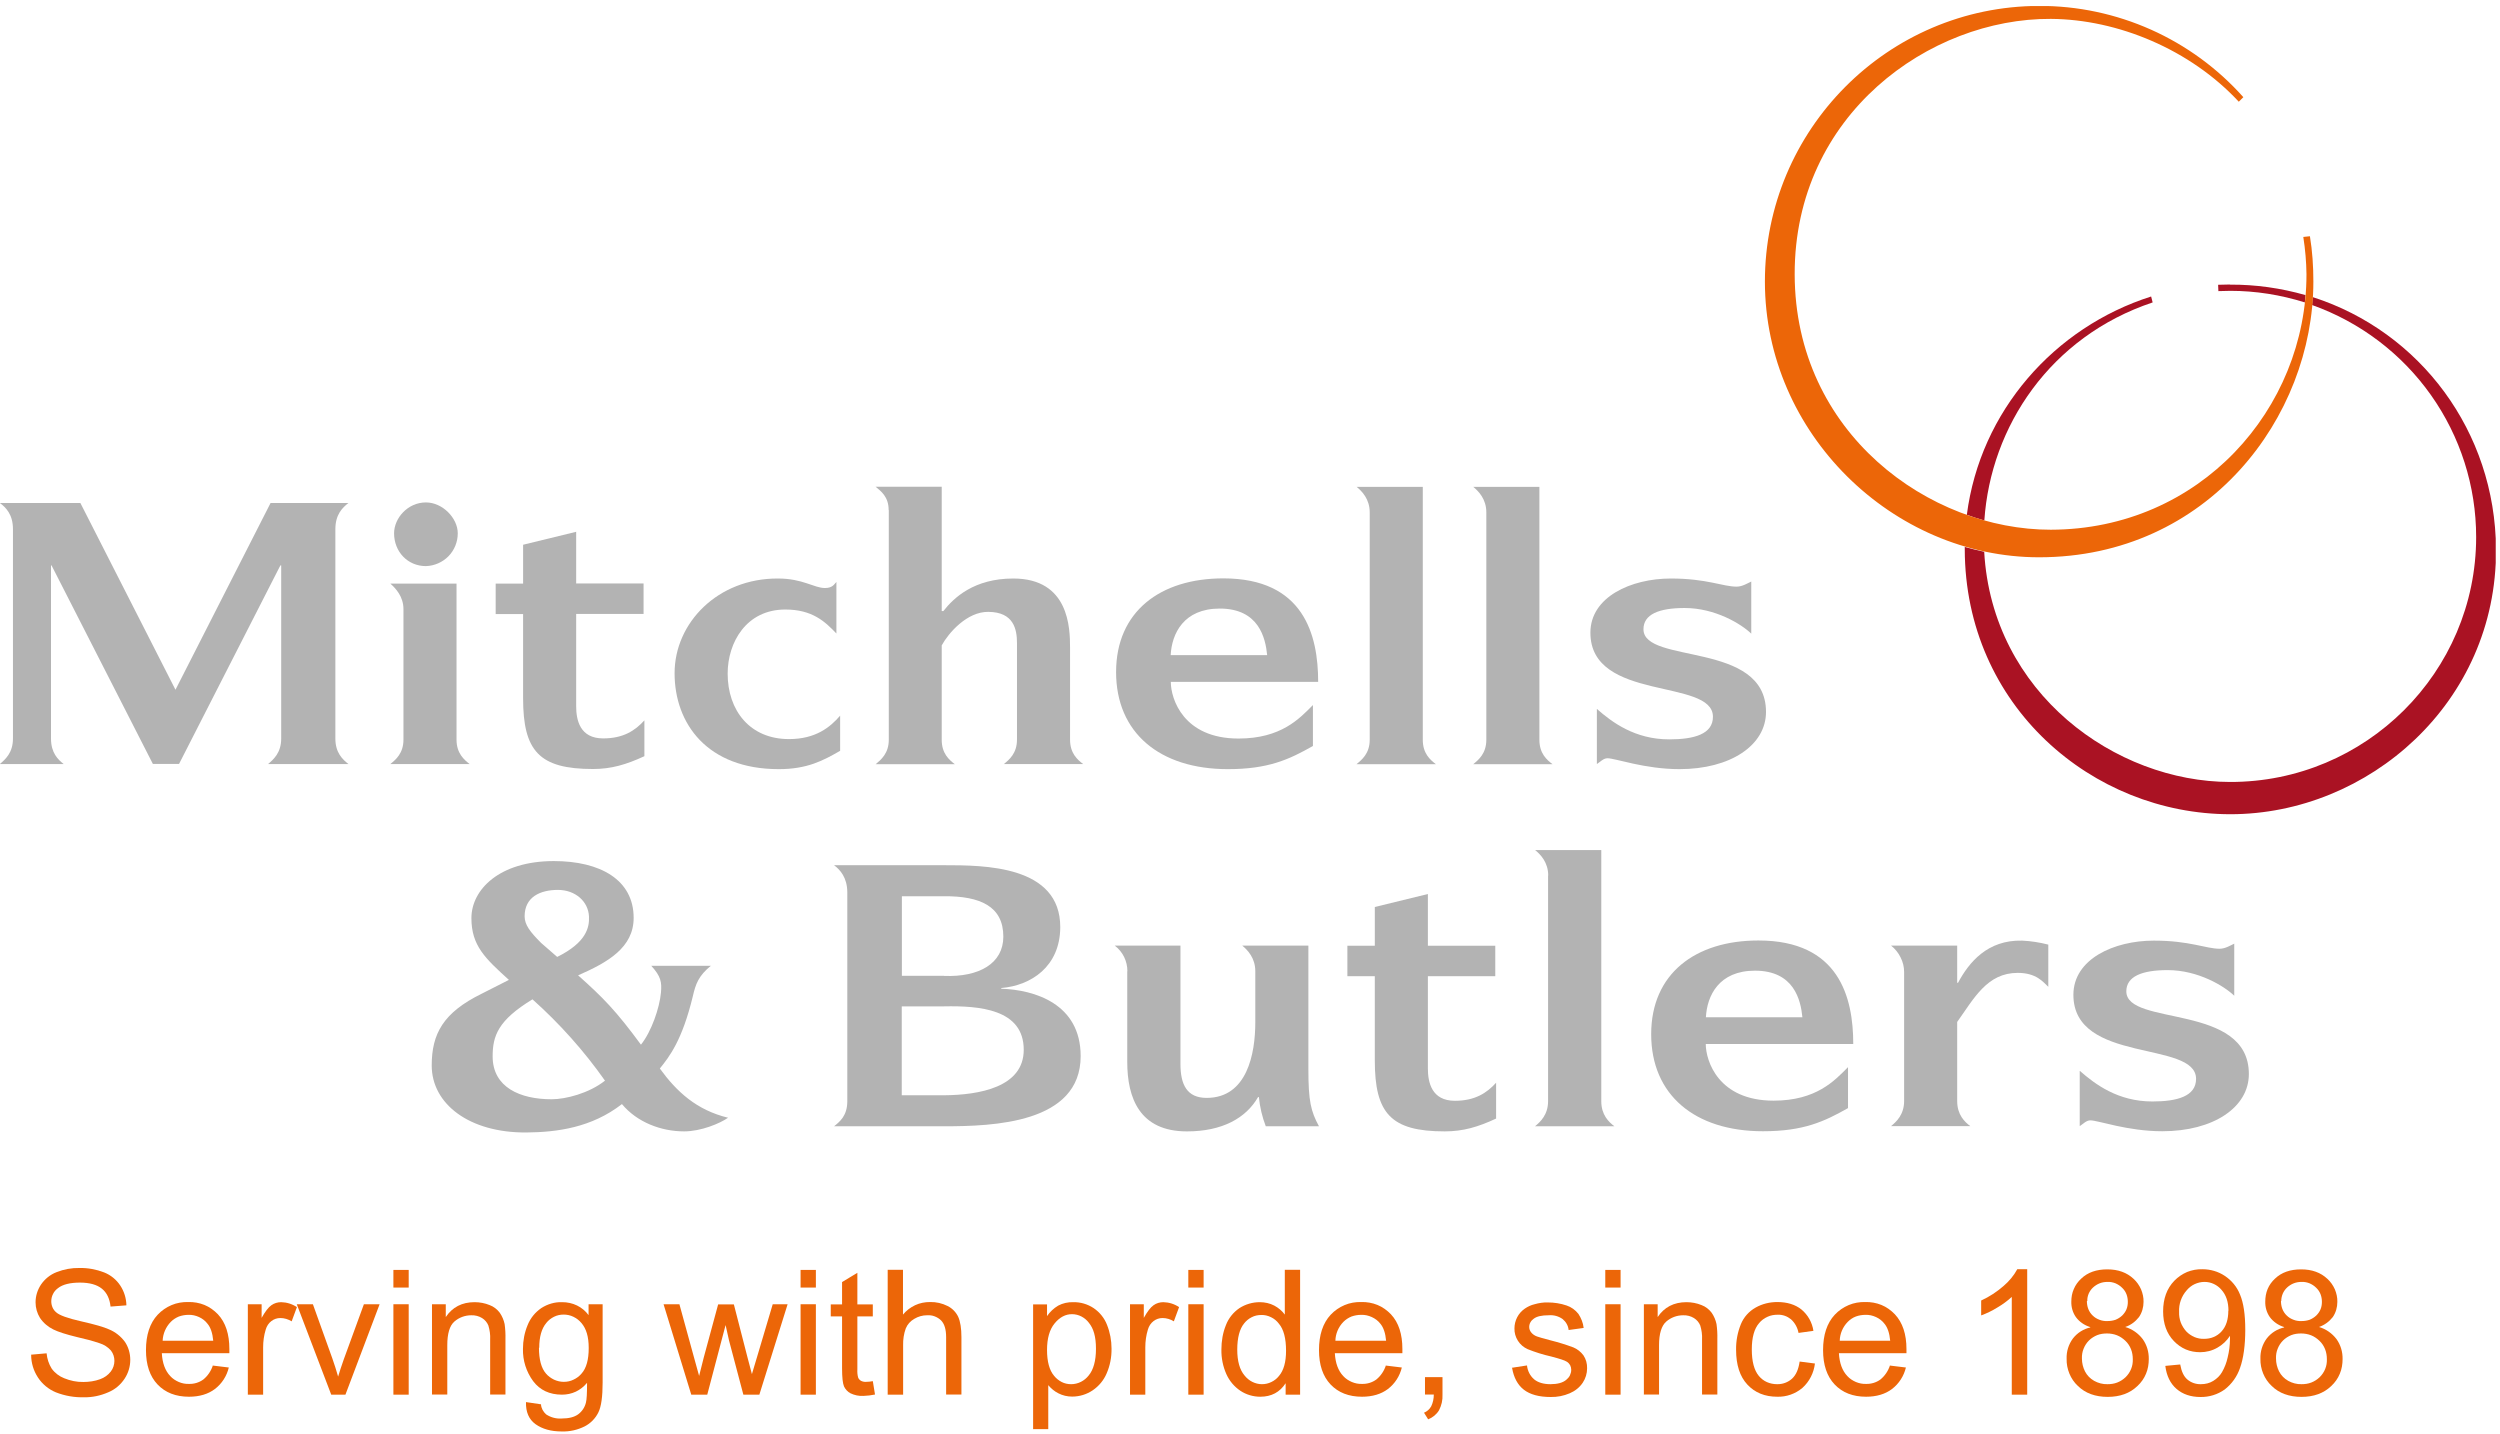 <?xml version="1.0" encoding="UTF-8"?>
<svg id="Ebene_1" data-name="Ebene 1" xmlns="http://www.w3.org/2000/svg" width="181.37" height="104.06" xmlns:xlink="http://www.w3.org/1999/xlink" viewBox="0 0 181.37 104.06">
  <defs>
    <clipPath id="clippath">
      <rect x="-.01" y=".44" width="181.07" height="103.41" style="fill: none;"/>
    </clipPath>
  </defs>
  <g style="clip-path: url(#clippath);">
    <g>
      <path d="M2.25,98.28l1.13-.1c.04.4.16.78.37,1.11.23.32.55.56.91.7.44.18.91.28,1.39.27.41,0,.83-.06,1.21-.2.31-.11.58-.3.78-.56.17-.22.26-.5.26-.77,0-.27-.08-.53-.25-.75-.22-.25-.5-.43-.82-.53-.53-.18-1.07-.32-1.61-.44-.83-.2-1.41-.39-1.75-.56-.39-.19-.73-.48-.97-.84-.21-.34-.32-.73-.32-1.13,0-.46.14-.9.39-1.28.28-.41.67-.73,1.14-.91.53-.21,1.09-.31,1.66-.3.61-.01,1.21.1,1.78.32.48.19.89.52,1.18.96.28.43.43.92.44,1.43l-1.15.09c-.06-.57-.27-1.01-.63-1.3-.36-.29-.89-.44-1.59-.44s-1.25.13-1.59.4c-.15.11-.28.25-.36.42-.09.17-.13.35-.13.54,0,.15.03.3.09.44.06.14.15.26.27.36.23.21.83.43,1.81.65.97.22,1.64.41,2.01.58.47.19.87.51,1.17.92.25.38.38.83.38,1.29,0,.49-.14.96-.41,1.37-.29.44-.7.79-1.19.99-.55.24-1.14.37-1.74.36-.7.02-1.4-.1-2.06-.36-.53-.22-.99-.6-1.3-1.08-.32-.49-.49-1.05-.49-1.63Z" style="fill: #ec6608;"/>
      <path d="M15.45,99.07l1.15.14c-.15.62-.5,1.17-1.01,1.56-.49.37-1.12.56-1.88.56-.96,0-1.72-.3-2.28-.89-.56-.59-.84-1.42-.84-2.49,0-1.1.28-1.96.85-2.57.28-.3.63-.54,1.01-.7.38-.16.79-.23,1.21-.22.4-.01.8.06,1.17.21.37.15.7.39.98.68.56.6.83,1.44.83,2.52v.3h-4.9c.04.72.24,1.27.61,1.66.17.19.39.33.62.43s.49.15.74.14c.37.01.74-.1,1.04-.32.33-.27.57-.63.7-1.04h0ZM11.81,97.27h3.66c-.05-.55-.19-.97-.42-1.24-.16-.21-.37-.37-.61-.48-.24-.11-.5-.17-.76-.16-.24,0-.47.04-.7.12-.22.09-.42.22-.59.39-.36.37-.57.86-.59,1.37h0Z" style="fill: #ec6608;"/>
      <path d="M17.98,101.18v-6.56h1v.99c.26-.46.49-.77.71-.92.21-.15.46-.22.71-.22.41.01.8.13,1.14.36l-.38,1.03c-.25-.15-.53-.24-.82-.24-.24,0-.47.08-.65.22-.2.15-.34.37-.41.61-.13.42-.19.86-.19,1.3v3.43h-1.11Z" style="fill: #ec6608;"/>
      <path d="M24.03,101.18l-2.5-6.56h1.17l1.41,3.93c.15.42.29.87.42,1.32.1-.35.24-.76.41-1.25l1.46-4h1.14l-2.48,6.56h-1.04Z" style="fill: #ec6608;"/>
      <path d="M28.54,93.41v-1.28h1.11v1.28h-1.11ZM28.54,101.18v-6.56h1.11v6.56h-1.11Z" style="fill: #ec6608;"/>
      <path d="M31.34,101.18v-6.56h1v.93c.48-.72,1.18-1.08,2.09-1.08.37,0,.75.07,1.09.21.3.11.55.31.74.56.17.25.29.53.35.82.05.36.07.72.06,1.08v4.03h-1.11v-3.99c.02-.34-.03-.69-.13-1.02-.09-.22-.25-.41-.46-.54-.23-.14-.5-.21-.78-.2-.45,0-.89.16-1.23.46-.34.3-.51.87-.51,1.71v3.58h-1.12Z" style="fill: #ec6608;"/>
      <path d="M38.17,101.72l1.08.16c0,.14.05.28.11.4.07.13.16.24.26.33.33.22.73.33,1.13.3.52,0,.91-.1,1.19-.3.29-.21.49-.52.57-.86.06-.23.08-.7.08-1.43-.22.27-.5.49-.81.64-.32.15-.66.22-1.01.22-.9,0-1.6-.33-2.09-.98-.5-.68-.76-1.5-.74-2.34,0-.59.11-1.18.34-1.73.2-.5.54-.92.99-1.23.45-.29.98-.45,1.52-.43.37,0,.74.08,1.07.24.33.16.62.4.84.7v-.79h1.02v5.68c0,1.02-.1,1.75-.31,2.17-.21.43-.56.79-.99,1.01-.52.26-1.09.39-1.67.37-.78,0-1.41-.18-1.9-.53-.48-.35-.71-.88-.69-1.6ZM39.1,97.77c0,.86.17,1.49.51,1.88.16.19.36.33.58.44.22.1.46.16.71.16s.49-.05.71-.16c.22-.1.42-.25.58-.44.35-.39.52-1.01.52-1.85s-.18-1.41-.53-1.82c-.16-.19-.35-.34-.58-.45-.22-.11-.47-.16-.71-.16-.24,0-.48.05-.7.16-.22.11-.41.26-.56.45-.34.41-.51,1.01-.51,1.8h0Z" style="fill: #ec6608;"/>
      <path d="M50.15,101.18l-2.01-6.56h1.15l1.04,3.79.39,1.41c.02-.07.13-.52.34-1.35l1.04-3.84h1.14l.98,3.81.33,1.25.38-1.27,1.13-3.8h1.08l-2.05,6.56h-1.16l-1.04-3.93-.25-1.12-1.33,5.05h-1.16Z" style="fill: #ec6608;"/>
      <path d="M58.08,93.41v-1.28h1.11v1.28h-1.11ZM58.08,101.18v-6.56h1.11v6.56h-1.11Z" style="fill: #ec6608;"/>
      <path d="M63.32,100.19l.16.98c-.28.06-.56.09-.84.1-.32.02-.65-.05-.94-.19-.21-.11-.37-.29-.47-.5-.09-.21-.14-.65-.14-1.31v-3.77h-.82v-.87h.82v-1.62l1.11-.67v2.29h1.12v.87h-1.12v3.84c-.01.2,0,.41.06.61.04.09.11.17.19.22.12.06.25.09.38.08.16,0,.33-.02.49-.05h0Z" style="fill: #ec6608;"/>
      <path d="M64.4,101.18v-9.06h1.11v3.25c.24-.29.54-.52.88-.68.34-.16.71-.23,1.09-.23.44-.01.87.09,1.27.29.34.17.61.45.77.79.15.34.23.83.23,1.47v4.16h-1.11v-4.16c0-.56-.12-.96-.36-1.21-.13-.13-.29-.23-.47-.3-.18-.07-.36-.09-.55-.08-.33,0-.65.09-.93.26-.28.16-.5.4-.62.7-.14.39-.2.8-.19,1.21v3.59h-1.11Z" style="fill: #ec6608;"/>
      <path d="M74.95,103.7v-9.07h1.01v.85c.21-.31.49-.57.81-.76.34-.18.71-.26,1.09-.25.53-.01,1.04.14,1.48.43.44.3.78.72.97,1.21.22.55.33,1.14.33,1.73.01.62-.11,1.24-.36,1.81-.21.49-.56.91-1,1.21-.44.3-.96.46-1.5.46-.35,0-.69-.08-1-.24-.28-.14-.53-.35-.73-.59v3.19h-1.11ZM75.96,97.94c0,.84.17,1.47.51,1.87.15.19.34.34.55.45s.45.16.69.16c.25,0,.49-.06.71-.17.22-.11.41-.27.56-.46.35-.42.53-1.07.53-1.94s-.17-1.46-.51-1.88c-.14-.19-.33-.35-.54-.46-.21-.11-.45-.17-.69-.17-.47,0-.89.22-1.26.67s-.55,1.09-.55,1.93h0Z" style="fill: #ec6608;"/>
      <path d="M81.98,101.18v-6.56h1v.99c.26-.46.49-.77.71-.92.21-.15.46-.22.71-.22.41.01.8.13,1.14.36l-.38,1.03c-.24-.15-.53-.24-.82-.24-.24,0-.47.08-.65.22-.2.15-.34.37-.41.61-.13.42-.19.86-.19,1.3v3.43h-1.11Z" style="fill: #ec6608;"/>
      <path d="M86.21,93.41v-1.28h1.11v1.28h-1.11ZM86.21,101.18v-6.56h1.11v6.56h-1.11Z" style="fill: #ec6608;"/>
      <path d="M93.27,101.18v-.83c-.42.65-1.03.98-1.84.98-.51,0-1.02-.15-1.44-.43-.45-.3-.8-.72-1.02-1.21-.25-.56-.37-1.17-.36-1.78,0-.61.1-1.22.33-1.78.19-.5.54-.93.98-1.23.44-.28.95-.43,1.47-.43.37,0,.74.08,1.06.25.3.16.56.38.76.65v-3.25h1.11v9.06h-1.04ZM89.76,97.91c0,.84.18,1.47.53,1.88.15.19.34.35.56.46.22.11.46.17.7.17.24,0,.47-.05.69-.16.21-.1.4-.25.55-.44.34-.4.51-1.01.51-1.82,0-.9-.17-1.56-.52-1.97-.15-.2-.34-.36-.57-.47-.22-.11-.47-.17-.71-.16-.24,0-.48.05-.69.16-.22.11-.4.26-.55.45-.33.4-.5,1.04-.5,1.91Z" style="fill: #ec6608;"/>
      <path d="M100.55,99.07l1.15.14c-.15.62-.5,1.17-1.01,1.56-.49.37-1.12.56-1.88.56-.96,0-1.72-.3-2.28-.89s-.84-1.42-.84-2.49c0-1.1.28-1.96.85-2.57.28-.3.63-.54,1.01-.7.38-.16.79-.23,1.21-.22.4-.01.8.06,1.17.21.37.15.7.39.98.68.56.6.83,1.44.83,2.52v.3h-4.9c.04.72.24,1.27.61,1.66.17.19.39.33.62.43.24.1.49.15.74.14.37.01.74-.1,1.04-.32.33-.27.57-.63.7-1.04h0ZM96.9,97.27h3.66c-.05-.55-.19-.97-.42-1.24-.16-.21-.38-.37-.62-.48-.24-.11-.5-.17-.77-.16-.24,0-.47.04-.7.12-.22.09-.42.22-.59.39-.36.37-.57.86-.58,1.37h0Z" style="fill: #ec6608;"/>
      <path d="M103.38,101.18v-1.27h1.27v1.27c.02.39-.07.78-.25,1.13-.18.3-.46.53-.79.66l-.3-.48c.22-.09.4-.25.52-.46.13-.27.19-.56.19-.86h-.64Z" style="fill: #ec6608;"/>
      <path d="M109.68,99.23l1.1-.17c.04.39.22.75.52,1.01.28.23.68.35,1.18.35s.89-.1,1.14-.31c.11-.09.21-.2.27-.32.06-.13.1-.27.1-.41,0-.12-.03-.24-.08-.34-.06-.1-.14-.19-.24-.25-.15-.1-.53-.22-1.14-.38-.58-.13-1.15-.31-1.7-.53-.29-.13-.54-.34-.71-.61-.17-.27-.26-.58-.25-.9,0-.28.07-.56.2-.81.13-.25.32-.46.55-.62.22-.15.45-.26.71-.32.31-.09.64-.14.96-.13.46,0,.92.07,1.36.22.34.11.64.33.86.61.2.31.34.65.38,1.02l-1.09.15c-.03-.31-.19-.59-.43-.79-.29-.21-.65-.31-1.01-.28-.51,0-.87.08-1.09.25-.1.07-.18.15-.24.26-.06.1-.09.22-.09.34,0,.14.05.28.14.39.11.14.26.24.43.3.11.04.44.14.98.28.56.14,1.11.31,1.65.51.29.12.54.32.73.57.19.28.28.61.27.95,0,.37-.11.74-.32,1.05-.23.34-.56.6-.94.76-.44.19-.91.28-1.38.27-.85,0-1.5-.18-1.95-.53s-.73-.88-.85-1.57Z" style="fill: #ec6608;"/>
      <path d="M116.46,93.41v-1.28h1.11v1.28h-1.11ZM116.46,101.18v-6.56h1.11v6.56h-1.11Z" style="fill: #ec6608;"/>
      <path d="M119.26,101.18v-6.56h1v.93c.48-.72,1.18-1.08,2.09-1.08.37,0,.75.07,1.09.21.3.11.55.31.74.56.17.25.29.53.35.82.05.36.07.72.06,1.08v4.03h-1.11v-3.99c.02-.34-.03-.69-.13-1.02-.09-.22-.25-.41-.46-.54-.23-.14-.5-.21-.78-.2-.45,0-.89.16-1.23.46-.34.3-.52.87-.52,1.71v3.58h-1.12Z" style="fill: #ec6608;"/>
      <path d="M130.58,98.78l1.09.14c-.08.68-.4,1.31-.91,1.77-.51.43-1.16.66-1.82.64-.9,0-1.62-.29-2.17-.88-.55-.59-.82-1.43-.82-2.53-.01-.64.11-1.27.35-1.86.21-.51.59-.93,1.07-1.2.48-.27,1.02-.4,1.57-.4.71,0,1.3.18,1.75.54.47.39.78.94.87,1.55l-1.08.15c-.07-.38-.26-.73-.55-.99-.27-.22-.6-.34-.95-.33-.26,0-.52.04-.75.15-.24.11-.45.26-.61.46-.35.4-.53,1.04-.53,1.91,0,.87.17,1.51.51,1.92.16.19.36.35.59.45.23.1.48.15.73.15.4.01.79-.13,1.09-.4.29-.27.47-.68.55-1.24Z" style="fill: #ec6608;"/>
      <path d="M137.12,99.07l1.15.14c-.15.62-.5,1.17-1.01,1.56-.49.37-1.12.56-1.88.56-.96,0-1.72-.3-2.28-.89-.56-.59-.84-1.42-.84-2.49,0-1.1.28-1.96.85-2.57.28-.3.63-.54,1.01-.7.38-.16.79-.23,1.2-.22.4-.01.8.06,1.17.21s.7.39.98.68c.56.6.84,1.44.84,2.52v.3h-4.9c.04.72.24,1.27.61,1.66.17.19.39.33.62.43.24.1.49.15.74.14.37.01.74-.1,1.04-.32.33-.27.57-.63.7-1.04h0ZM133.47,97.27h3.66c-.05-.55-.19-.97-.42-1.24-.16-.21-.37-.37-.61-.48-.24-.11-.5-.17-.76-.16-.24,0-.48.04-.7.12s-.42.22-.59.39c-.36.37-.57.86-.58,1.37h0Z" style="fill: #ec6608;"/>
      <path d="M147.06,101.18h-1.11v-7.09c-.32.29-.67.55-1.05.77-.37.23-.76.42-1.17.57v-1.08c.59-.27,1.14-.63,1.63-1.06.4-.34.74-.75.99-1.21h.72v9.1Z" style="fill: #ec6608;"/>
      <path d="M151.62,96.27c-.41-.13-.77-.38-1.02-.72-.23-.33-.34-.72-.33-1.12,0-.31.05-.62.18-.91.12-.29.31-.55.54-.76.47-.45,1.1-.67,1.89-.67s1.42.23,1.91.69c.23.21.41.47.54.76.12.29.19.6.18.91,0,.39-.11.78-.33,1.1-.26.33-.6.59-1,.72.51.15.95.46,1.27.88.3.42.45.93.44,1.45,0,.36-.06.73-.2,1.06-.14.34-.35.64-.62.89-.55.53-1.27.79-2.16.79s-1.62-.26-2.16-.79c-.27-.25-.48-.56-.62-.9-.14-.34-.21-.71-.2-1.07-.02-.53.14-1.05.46-1.48.32-.41.77-.69,1.27-.8h0ZM151.04,98.57c0,.32.08.64.22.92.15.29.38.53.67.69.29.16.62.25.96.24.24,0,.48-.03.71-.12s.43-.22.61-.39c.17-.17.31-.37.4-.6.09-.22.13-.46.12-.71,0-.25-.04-.49-.13-.72-.09-.23-.23-.44-.41-.61-.18-.17-.38-.31-.61-.4-.23-.09-.48-.13-.72-.13-.24,0-.48.03-.71.12-.22.09-.43.22-.6.39-.17.17-.3.37-.39.6-.09.22-.13.46-.12.71h0ZM151.4,94.39c0,.19.03.39.1.57.07.18.18.35.32.48.14.14.31.24.5.31.18.07.38.1.58.09.19,0,.39-.03.57-.09.18-.07.35-.18.49-.31.13-.13.24-.28.31-.45.07-.17.1-.35.1-.54,0-.19-.03-.38-.1-.56-.07-.18-.18-.34-.32-.47-.14-.14-.3-.24-.48-.32-.18-.07-.38-.11-.57-.1-.2,0-.39.03-.57.1-.18.07-.35.18-.49.31-.13.12-.24.28-.31.44-.07.17-.11.35-.1.53h0Z" style="fill: #ec6608;"/>
      <path d="M157.11,99.09l1.06-.1c.09.51.26.87.52,1.09.27.23.62.35.98.34.32,0,.63-.07.9-.24.26-.16.48-.37.63-.63.19-.33.33-.69.41-1.06.11-.44.17-.9.17-1.36v-.22c-.23.36-.54.65-.91.86-.38.22-.81.33-1.25.33-.36,0-.71-.06-1.04-.2-.33-.14-.62-.35-.87-.61-.52-.54-.78-1.26-.78-2.15,0-.92.27-1.66.81-2.22.26-.27.58-.49.93-.64.35-.14.73-.21,1.11-.2.57,0,1.14.16,1.62.48.5.33.89.8,1.11,1.36.25.59.38,1.44.38,2.55s-.13,2.08-.38,2.77c-.21.62-.6,1.17-1.12,1.57-.51.36-1.12.55-1.75.54-.71,0-1.29-.2-1.74-.59-.45-.39-.72-.95-.81-1.66ZM161.67,95.09c0-.64-.17-1.14-.51-1.52-.15-.18-.34-.32-.55-.42-.21-.1-.44-.15-.68-.15-.25,0-.49.06-.71.16-.22.1-.42.26-.58.45-.38.43-.58.99-.55,1.57-.01.26.03.51.12.76.09.24.23.46.4.65.17.18.37.31.59.41.22.09.46.14.7.13.24,0,.48-.04.69-.13.22-.09.42-.23.58-.41.33-.36.49-.86.49-1.5h0Z" style="fill: #ec6608;"/>
      <path d="M165.69,96.27c-.41-.13-.77-.38-1.02-.72-.23-.33-.34-.72-.33-1.12,0-.31.05-.62.17-.91.12-.29.31-.55.54-.76.47-.45,1.1-.67,1.89-.67s1.42.23,1.91.69c.23.21.41.47.54.76.12.29.19.6.18.91,0,.39-.11.78-.33,1.1-.26.33-.6.58-1,.72.51.15.95.46,1.27.88.3.42.45.93.44,1.45,0,.36-.06.73-.2,1.06-.14.34-.35.64-.62.89-.55.53-1.27.79-2.16.79s-1.62-.26-2.16-.79c-.27-.25-.48-.56-.62-.9-.14-.34-.21-.71-.2-1.07-.02-.53.14-1.05.46-1.48.32-.41.77-.69,1.27-.8h0ZM165.12,98.57c0,.32.08.64.22.92.15.29.38.53.67.69.29.16.62.25.96.24.24,0,.48-.03.71-.12s.43-.22.61-.39c.17-.17.31-.37.4-.6.09-.22.13-.46.12-.71,0-.25-.04-.49-.13-.72-.09-.23-.23-.44-.41-.61-.18-.17-.38-.31-.61-.4-.23-.09-.48-.13-.72-.13-.24,0-.48.03-.71.12-.22.09-.43.22-.6.39-.17.17-.3.37-.39.6-.09.22-.13.46-.12.71h0ZM165.48,94.39c0,.19.03.39.1.57s.18.35.32.48c.14.14.31.24.5.31.18.07.38.1.58.09.19,0,.39-.03.57-.09.18-.07.35-.18.49-.31.13-.13.24-.28.31-.45.07-.17.1-.35.1-.54,0-.19-.03-.38-.1-.56-.07-.18-.18-.34-.32-.47-.14-.14-.3-.24-.48-.32-.18-.07-.38-.11-.57-.1-.2,0-.39.03-.57.1-.18.07-.35.18-.49.31-.13.12-.24.28-.31.44-.07.17-.11.35-.11.53h0Z" style="fill: #ec6608;"/>
      <path d="M156.17,21.94l-.11-.43c-7.03,2.24-12.4,8.32-13.37,15.84.42.15.84.29,1.27.41.46-6.83,4.79-13.34,12.21-15.82Z" style="fill: #aa1223;"/>
      <path d="M167.78,21.57c-.01.19-.02.37-.04.56,3.48,1.24,6.49,3.52,8.62,6.53,2.13,3.01,3.28,6.61,3.28,10.3,0,9.8-8.01,17.79-17.86,17.77-8.29-.01-17.25-6.42-17.83-16.7-.48-.1-.94-.22-1.41-.35v.17c.02,11.37,9.27,19.22,19.27,19.22s19.33-8.09,19.27-19.22c-.05-8.55-5.51-15.79-13.28-18.29" style="fill: #aa1223;"/>
      <path d="M161.79,20.64l-.87.02.02.46.87-.02c1.83,0,3.65.29,5.4.84.02-.18.04-.36.05-.53-1.78-.51-3.62-.77-5.47-.76" style="fill: #aa1223;"/>
      <path d="M167.57,17.14l-.47.05c.14.9.22,1.8.23,2.71,0,9.76-7.73,18.51-18.55,18.53-8.78.01-18.56-6.98-18.58-18.53-.02-11.6,9.81-18.58,18.58-18.53,4.86.03,10.12,2.22,13.64,6.01l.33-.33c-1.86-2.09-4.15-3.76-6.7-4.9-2.56-1.14-5.32-1.73-8.12-1.72-10.97.02-19.89,8.97-19.89,20s9.29,20,19.89,20c12.25,0,19.9-10.17,19.9-20,0-1.1-.07-2.2-.25-3.29" style="fill: #ec6608;"/>
      <path d="M40.43,69.42c2.1-1.04,2.34-2.13,2.3-2.93-.05-1.09-.98-1.92-2.24-1.93-1.3,0-2.43.51-2.43,1.92,0,.61.4,1.13,1.2,1.93l1.16,1.01ZM35.74,76.64c0,2.25,2,3.11,4.28,3.11,1.01,0,2.71-.43,3.87-1.35-1.52-2.16-3.29-4.14-5.26-5.9-2.5,1.52-2.89,2.65-2.89,4.14ZM51.59,70.05c-.92.75-1.12,1.33-1.33,2.24-.77,3.18-1.69,4.36-2.39,5.23,1.23,1.69,2.66,3.01,4.95,3.57-.58.41-1.96.99-3.19.99-1.67,0-3.41-.66-4.51-1.98-2.2,1.71-4.71,2.04-6.93,2.06-4.16.03-6.87-2.08-6.87-4.86,0-2.31.84-3.84,3.63-5.21l1.97-1c-1.72-1.56-2.72-2.48-2.72-4.48,0-2.07,2.03-4.14,5.98-4.14,3.37,0,5.79,1.36,5.79,4.12,0,2.16-1.88,3.23-4.03,4.17,1.81,1.61,2.76,2.58,4.56,5.03.77-.96,1.35-2.68,1.45-3.77.07-.77,0-1.18-.7-1.95h4.33Z" style="fill: #b3b3b3;"/>
      <path d="M.94,38.39c0-1.06-.5-1.56-.95-1.9h5.84l6.9,13.55,6.9-13.55h5.65c-.44.34-.95.84-.95,1.9v15.19c0,1.04.53,1.52.95,1.85h-5.83c.39-.34.95-.81.95-1.85v-12.56h-.06l-7.35,14.4h-1.9l-7.35-14.4h-.04v12.56c0,1.04.5,1.52.92,1.85H-.01c.39-.34.95-.81.95-1.85v-15.19Z" style="fill: #b3b3b3;"/>
      <path d="M28.59,38.69c0-1.1.99-2.24,2.31-2.24,1.21,0,2.31,1.14,2.31,2.24,0,.62-.24,1.22-.67,1.66-.43.44-1.02.7-1.64.72-1.32,0-2.31-1.04-2.31-2.38ZM29.27,44.19c0-.91-.56-1.5-.95-1.85h4.8v11.32c0,.99.54,1.45.95,1.77h-5.75c.39-.32.95-.78.95-1.77v-9.47Z" style="fill: #b3b3b3;"/>
      <path d="M60.95,54.47c-1.25.72-2.4,1.33-4.45,1.33-5.19,0-7.56-3.3-7.56-6.96s3.14-6.89,7.5-6.87c1.81,0,2.61.69,3.41.69.59,0,.69-.32.83-.44v3.74c-.83-.87-1.75-1.74-3.71-1.74-2.82,0-4.18,2.38-4.18,4.65,0,2.67,1.61,4.75,4.45,4.75,1.93,0,2.99-.86,3.71-1.7v2.55Z" style="fill: #b3b3b3;"/>
      <path d="M64.47,37c0-.96-.56-1.37-.95-1.69h4.8v9.02h.12c.76-.97,2.23-2.36,5.07-2.36,4.05,0,4.12,3.59,4.12,5.01v6.68c0,.99.53,1.45.95,1.77h-5.75c.39-.32.95-.78.95-1.77v-7.01c0-.99-.23-2.25-2.08-2.26-1.54-.02-2.88,1.52-3.38,2.43v6.85c0,.99.53,1.45.95,1.77h-5.74c.38-.32.95-.78.95-1.77v-16.66Z" style="fill: #b3b3b3;"/>
      <path d="M107.83,37.17c0-.96-.56-1.53-.95-1.85h4.8v18.35c0,.99.53,1.45.95,1.77h-5.75c.39-.32.95-.78.95-1.77v-16.49Z" style="fill: #b3b3b3;"/>
      <path d="M81.79,70.46c0-.36-.08-.71-.24-1.04-.16-.32-.39-.6-.68-.82h4.77v8.59c0,1.5.47,2.46,1.9,2.46,2.94,0,3.53-3.21,3.53-5.48v-3.71c0-.96-.56-1.54-.95-1.86h4.8v8.94c0,2.36.18,3.08.77,4.17h-3.86c-.26-.68-.43-1.39-.5-2.12h-.06c-.87,1.52-2.59,2.49-5.16,2.49-3.44,0-4.33-2.43-4.33-5.04v-6.57Z" style="fill: #b3b3b3;"/>
      <path d="M112.32,63.52c0-.96-.56-1.53-.95-1.85h4.8v18.22c0,.99.53,1.5.95,1.82h-5.76c.39-.32.95-.84.95-1.82v-16.37Z" style="fill: #b3b3b3;"/>
      <path d="M138.14,70.51c0-.37-.09-.73-.26-1.06-.16-.33-.4-.62-.69-.85h4.8v2.7h.06c.81-1.51,2.15-3.12,4.65-3.06.64.03,1.28.13,1.9.29v3.06c-.38-.35-.86-1.01-2.22-1.01-2.21,0-3.16,1.83-4.39,3.56v5.74c0,.99.53,1.5.95,1.82h-5.75c.39-.32.95-.84.95-1.82v-9.37Z" style="fill: #b3b3b3;"/>
      <path d="M115.85,51.43c1.1.97,2.76,2.21,5.25,2.21,1.81,0,3.17-.38,3.17-1.64,0-2.82-8.89-1.06-8.89-6.1,0-2.59,2.94-3.93,5.84-3.93,2.61,0,3.76.59,4.77.59.41,0,.8-.25,1.06-.37v3.78c-.71-.69-2.61-1.86-4.83-1.86-1.87,0-2.99.46-2.99,1.54,0,2.57,8.89.82,8.89,6,0,2.42-2.58,4.15-6.28,4.15-2.52,0-4.65-.79-5.22-.79-.3,0-.53.27-.77.42v-4Z" style="fill: #b3b3b3;"/>
      <path d="M150.9,77.7c1.1.96,2.75,2.21,5.25,2.21,1.81,0,3.17-.38,3.17-1.64,0-2.82-8.9-1.06-8.9-6.1,0-2.59,2.94-3.93,5.84-3.93,2.61,0,3.77.59,4.77.59.41,0,.8-.25,1.06-.37v3.78c-.71-.69-2.61-1.86-4.83-1.86-1.87,0-3,.46-3,1.54,0,2.57,8.89.82,8.89,6,0,2.42-2.58,4.15-6.28,4.15-2.52,0-4.65-.79-5.22-.79-.3,0-.53.27-.77.42v-4Z" style="fill: #b3b3b3;"/>
      <path d="M68.49,79.46c2.55-.02,5.78-.58,5.78-3.3,0-2.96-3.23-3.2-5.78-3.15h-3.07v6.45h3.07ZM68.49,70.8c2.54.1,4.3-.9,4.3-2.85,0-2.2-1.68-2.95-4.32-2.93h-3.04v5.77h3.06ZM61.47,64.72c-.01-1.06-.52-1.62-.96-1.95h7.99c2.87,0,8.44,0,8.42,4.51-.02,2.85-2.12,4.22-4.28,4.4v.05c2.4.08,5.76,1.08,5.76,4.89,0,4.88-6.34,5.09-9.9,5.09h-7.99c.42-.34.95-.76.96-1.79v-15.2Z" style="fill: #b3b3b3;"/>
      <path d="M130.76,73.8c-.12-1.23-.59-3.38-3.44-3.38-2.62,0-3.48,1.82-3.56,3.38h7ZM134.07,80.39c-1.73.98-3.23,1.68-6.17,1.68-4.95,0-8.11-2.64-8.11-7.04s3.21-6.8,7.78-6.8c5.84,0,6.88,4.1,6.88,7.51h-10.7c0,1.22.91,4.11,4.92,4.11,3.09,0,4.42-1.44,5.4-2.43v2.96Z" style="fill: #b3b3b3;"/>
      <path d="M99.74,70.82h-1.99v-2.21h1.99v-2.81l3.85-.94v3.75h4.89v2.21h-4.89v6.69c0,1.01.27,2.35,1.96,2.35,1.45,0,2.31-.56,2.99-1.31v2.6c-1.31.61-2.39.93-3.73.93-3.91,0-5.07-1.31-5.07-5.14v-6.11Z" style="fill: #b3b3b3;"/>
      <path d="M91.93,47.53c-.12-1.23-.59-3.38-3.44-3.38-2.62,0-3.48,1.82-3.56,3.38h7ZM95.25,54.12c-1.73.98-3.23,1.68-6.17,1.68-4.95,0-8.11-2.64-8.11-7.04s3.21-6.8,7.78-6.8c5.84,0,6.88,4.1,6.88,7.51h-10.69c0,1.23.91,4.11,4.91,4.11,3.09,0,4.42-1.44,5.4-2.43v2.96Z" style="fill: #b3b3b3;"/>
      <path d="M37.95,44.55h-1.99v-2.21h1.99v-2.82l3.85-.94v3.75h4.89v2.21h-4.89v6.69c0,1.01.27,2.34,1.96,2.34,1.45,0,2.31-.56,2.99-1.31v2.6c-1.32.61-2.4.93-3.73.93-3.91,0-5.07-1.31-5.07-5.14v-6.11Z" style="fill: #b3b3b3;"/>
      <path d="M99.37,37.17c0-.96-.56-1.53-.95-1.85h4.8v18.35c0,.99.53,1.45.95,1.77h-5.76c.39-.32.96-.78.96-1.77v-16.49Z" style="fill: #b3b3b3;"/>
    </g>
  </g>
</svg>